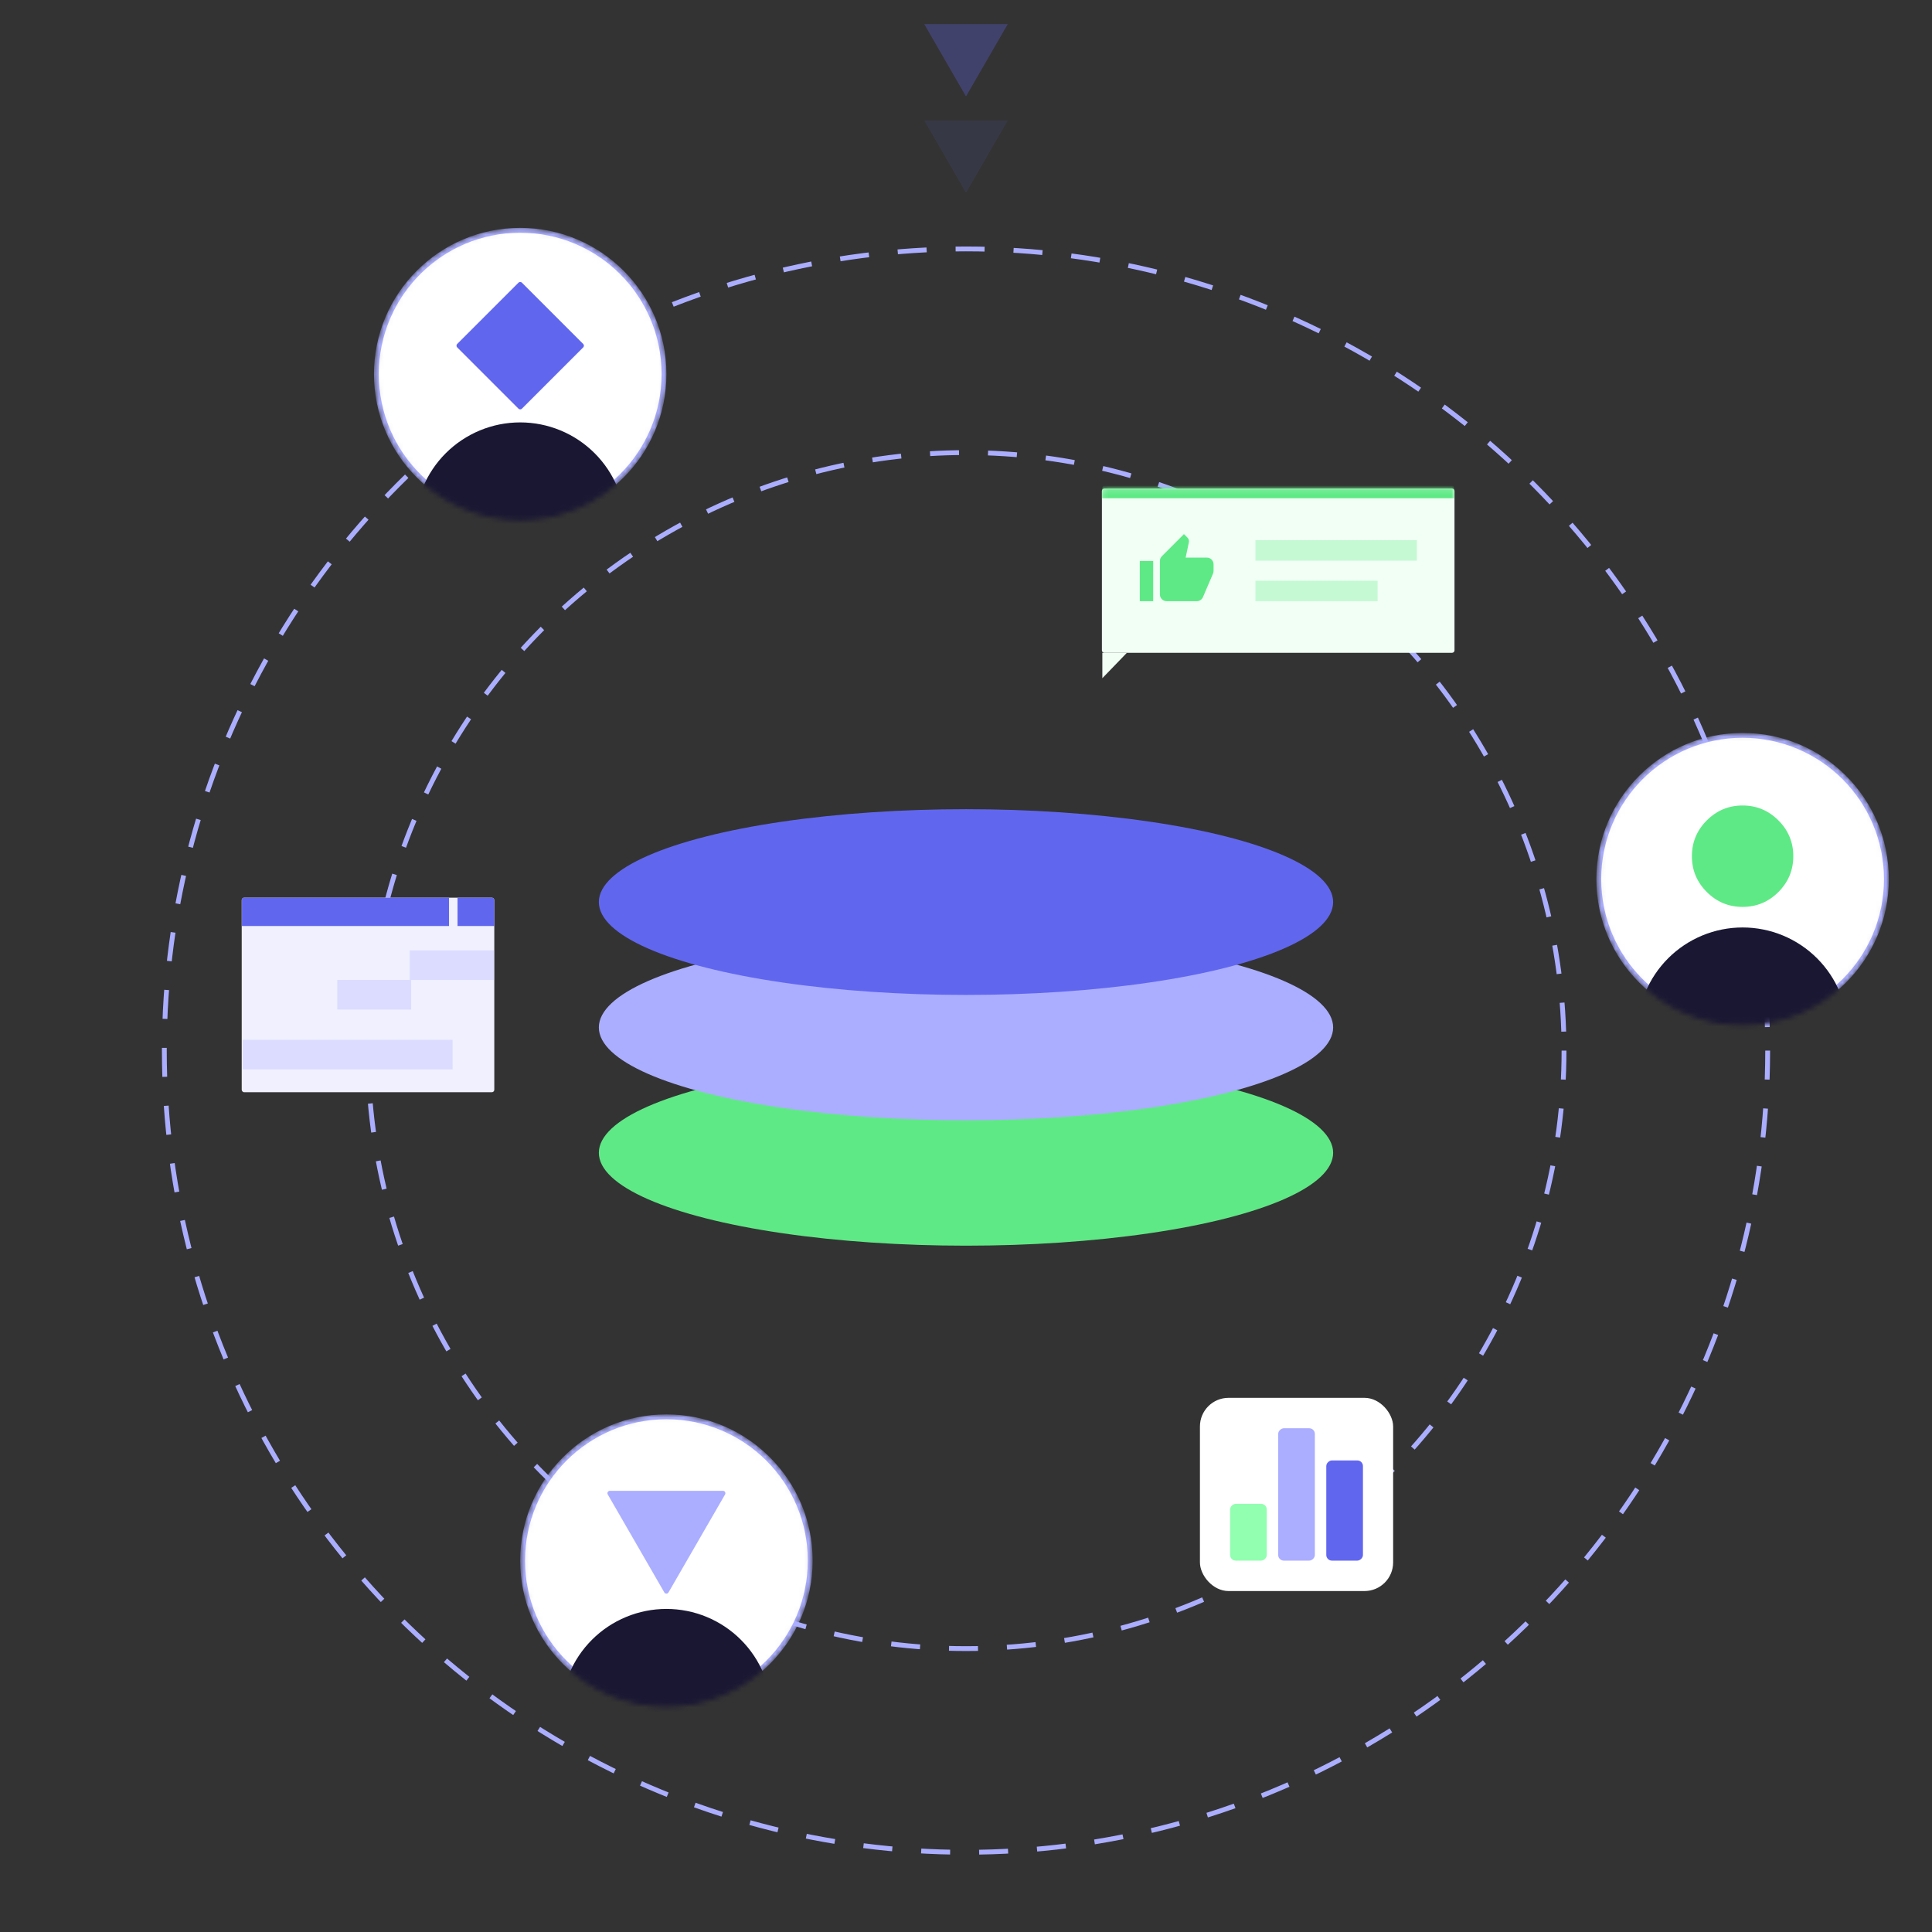 <svg width="400" height="400" viewBox="0 0 400 400" fill="none" xmlns="http://www.w3.org/2000/svg">
<rect x="0" y="0" width="400" height="400" fill="#333333" stroke="none"/>
<circle cx="200.001" cy="217.515" r="165.978" stroke="#ABAEFF" stroke-dasharray="6 6"/>
<circle cx="200.002" cy="217.515" r="123.811" stroke="#ABAEFF" stroke-dasharray="6 6"/>
<mask id="mask0_2277_1288" style="mask-type:alpha" maskUnits="userSpaceOnUse" x="107" y="292" width="62" height="62">
<circle cx="137.976" cy="323.11" r="29.774" fill="white" stroke="#ABAEFF"/>
</mask>
<g mask="url(#mask0_2277_1288)">
<circle cx="137.976" cy="323.11" r="29.774" fill="white" stroke="#ABAEFF"/>
<path d="M159.118 354.917C159.483 354.917 159.781 354.62 159.77 354.255C159.69 351.617 159.131 349.013 158.12 346.572C157.024 343.926 155.418 341.522 153.393 339.498C151.368 337.473 148.964 335.866 146.319 334.771C143.673 333.675 140.837 333.111 137.974 333.111C135.11 333.111 132.275 333.675 129.629 334.771C126.983 335.866 124.58 337.473 122.555 339.498C120.53 341.522 118.924 343.926 117.828 346.572C116.817 349.013 116.258 351.617 116.178 354.255C116.167 354.62 116.464 354.917 116.83 354.917L137.974 354.917H159.118Z" fill="#1A1733"/>
<path d="M137.541 329.695C137.734 330.028 138.215 330.028 138.407 329.695L150.119 309.409C150.312 309.076 150.071 308.659 149.686 308.659H126.263C125.878 308.659 125.637 309.076 125.829 309.409L137.541 329.695Z" fill="#ABAEFF"/>
</g>
<ellipse cx="199.999" cy="238.674" rx="76.014" ry="19.229" fill="#5FE986"/>
<ellipse cx="199.999" cy="212.719" rx="76.014" ry="19.229" fill="#ABAEFF"/>
<ellipse cx="199.999" cy="186.764" rx="76.014" ry="19.229" fill="#6166EF"/>
<mask id="path-10-inside-1_2277_1288" fill="white">
<path d="M228.139 101.654C228.139 101.377 228.363 101.154 228.639 101.154H300.639C300.915 101.154 301.139 101.377 301.139 101.654V134.654C301.139 134.93 300.915 135.154 300.639 135.154H228.639C228.363 135.154 228.139 134.93 228.139 134.654V101.654Z"/>
</mask>
<path d="M228.139 101.654C228.139 101.377 228.363 101.154 228.639 101.154H300.639C300.915 101.154 301.139 101.377 301.139 101.654V134.654C301.139 134.93 300.915 135.154 300.639 135.154H228.639C228.363 135.154 228.139 134.93 228.139 134.654V101.654Z" fill="#F1FFF5"/>
<path d="M228.139 101.654C228.139 100.273 229.258 99.154 230.639 99.154H298.639C300.019 99.154 301.139 100.273 301.139 101.654V103.154C301.139 103.154 300.915 103.154 300.639 103.154H228.639C228.363 103.154 228.139 103.154 228.139 103.154V101.654ZM301.139 135.154H228.139H301.139ZM228.139 135.154V101.154V135.154ZM301.139 101.154V135.154V101.154Z" fill="#5FE986" mask="url(#path-10-inside-1_2277_1288)"/>
<rect opacity="0.3" x="259.924" y="111.837" width="33.423" height="4.238" fill="#5FE986"/>
<rect opacity="0.3" x="259.924" y="120.231" width="25.299" height="4.238" fill="#5FE986"/>
<path d="M251.255 116.832C251.255 116.464 251.109 116.111 250.848 115.851C250.588 115.59 250.235 115.444 249.866 115.444H245.478L246.145 112.271C246.159 112.201 246.166 112.125 246.166 112.049C246.166 111.764 246.048 111.5 245.86 111.313L245.124 110.584L240.556 115.152C240.299 115.409 240.146 115.756 240.146 116.138V123.081C240.146 123.449 240.293 123.803 240.553 124.063C240.813 124.323 241.167 124.47 241.535 124.47H247.784C248.36 124.47 248.853 124.123 249.061 123.623L251.158 118.728C251.22 118.568 251.255 118.402 251.255 118.221V116.832ZM235.98 124.47H238.758V116.138H235.98V124.47Z" fill="#5FE986"/>
<path d="M228.229 140.414L233.313 135.154H228.229V140.414Z" fill="#F1FFF5"/>
<g clip-path="url(#clip0_2277_1288)">
<rect x="50.043" y="185.854" width="52.295" height="40.277" rx="0.5" fill="#F0F0FF"/>
<g opacity="0.3">
<rect width="15.302" height="6.121" transform="matrix(-1 0 0 1 85.131 202.891)" fill="#ABAEFF"/>
</g>
<g opacity="0.3">
<rect width="43.457" height="6.121" transform="matrix(-1 0 0 1 93.699 215.285)" fill="#ABAEFF"/>
</g>
<g opacity="0.3">
<rect width="17.865" height="6.121" transform="translate(84.826 196.771)" fill="#ABAEFF"/>
</g>
<rect width="42.878" height="5.874" transform="translate(50.088 185.854)" fill="#6166EF"/>
<rect width="7.636" height="5.874" transform="translate(94.728 185.854)" fill="#6166EF"/>
</g>
<rect x="248.434" y="289.408" width="40" height="40" rx="5.926" fill="white"/>
<rect x="264.637" y="323.11" width="27.405" height="7.591" rx="1.162" transform="rotate(-90 264.637 323.11)" fill="#ABAEFF"/>
<rect x="274.594" y="323.11" width="20.744" height="7.591" rx="1.162" transform="rotate(-90 274.594 323.11)" fill="#6166EF"/>
<rect x="254.682" y="323.11" width="11.758" height="7.591" rx="1.162" transform="rotate(-90 254.682 323.11)" fill="#92FFB0"/>
<mask id="mask1_2277_1288" style="mask-type:alpha" maskUnits="userSpaceOnUse" x="77" y="47" width="61" height="61">
<circle cx="107.702" cy="77.453" r="29.774" fill="white" stroke="#ABAEFF"/>
</mask>
<g mask="url(#mask1_2277_1288)">
<circle cx="107.702" cy="77.453" r="29.774" fill="white" stroke="#ABAEFF"/>
<path d="M128.844 109.259C129.21 109.259 129.507 108.963 129.496 108.597C129.416 105.96 128.858 103.356 127.846 100.915C126.751 98.269 125.144 95.865 123.119 93.84C121.095 91.815 118.691 90.209 116.045 89.113C113.4 88.017 110.564 87.454 107.7 87.454C104.837 87.454 102.001 88.017 99.356 89.113C96.71 90.209 94.306 91.815 92.281 93.84C90.257 95.865 88.65 98.269 87.554 100.915C86.543 103.356 85.985 105.96 85.905 108.597C85.894 108.963 86.191 109.259 86.557 109.259L107.7 109.259H128.844Z" fill="#1A1733"/>
<path d="M94.654 71.921C94.459 71.726 94.459 71.409 94.654 71.214L107.348 58.521C107.543 58.325 107.859 58.325 108.055 58.521L120.748 71.214C120.943 71.409 120.943 71.726 120.748 71.921L108.055 84.614C107.859 84.81 107.543 84.81 107.348 84.614L94.654 71.921Z" fill="#6166EF"/>
</g>
<mask id="mask2_2277_1288" style="mask-type:alpha" maskUnits="userSpaceOnUse" x="330" y="151" width="62" height="62">
<circle cx="360.786" cy="182.021" r="29.774" fill="white" stroke="#ABAEFF"/>
</mask>
<g mask="url(#mask2_2277_1288)">
<circle cx="360.786" cy="182.021" r="29.774" fill="white" stroke="#ABAEFF"/>
<path d="M381.93 213.828C382.296 213.828 382.593 213.531 382.582 213.166C382.502 210.528 381.944 207.925 380.932 205.483C379.837 202.837 378.23 200.434 376.205 198.409C374.181 196.384 371.777 194.778 369.131 193.682C366.485 192.586 363.65 192.022 360.786 192.022C357.923 192.022 355.087 192.586 352.442 193.682C349.796 194.778 347.392 196.384 345.367 198.409C343.342 200.434 341.736 202.837 340.64 205.483C339.629 207.925 339.071 210.528 338.991 213.166C338.979 213.531 339.277 213.828 339.643 213.828L360.786 213.828H381.93Z" fill="#1A1733"/>
<path d="M353.373 184.681C355.429 186.736 357.9 187.764 360.787 187.764C363.674 187.764 366.145 186.736 368.201 184.681C370.257 182.625 371.285 180.153 371.285 177.267C371.285 174.38 370.257 171.908 368.201 169.853C366.145 167.797 363.674 166.769 360.787 166.769C357.9 166.769 355.429 167.797 353.373 169.853C351.317 171.908 350.289 174.38 350.289 177.267C350.289 180.153 351.317 182.625 353.373 184.681Z" fill="#5FE986"/>
</g>
<path opacity="0.3" d="M200 19.968L191.354 4.992L208.647 4.992L200 19.968Z" fill="#6166EF"/>
<path opacity="0.1" d="M200 39.936L191.354 24.96L208.647 24.96L200 39.936Z" fill="#6166EF"/>
<defs>
<clipPath id="clip0_2277_1288">
<rect x="50.043" y="185.854" width="52.295" height="40.277" rx="0.5" fill="white"/>
</clipPath>
</defs>
</svg>
